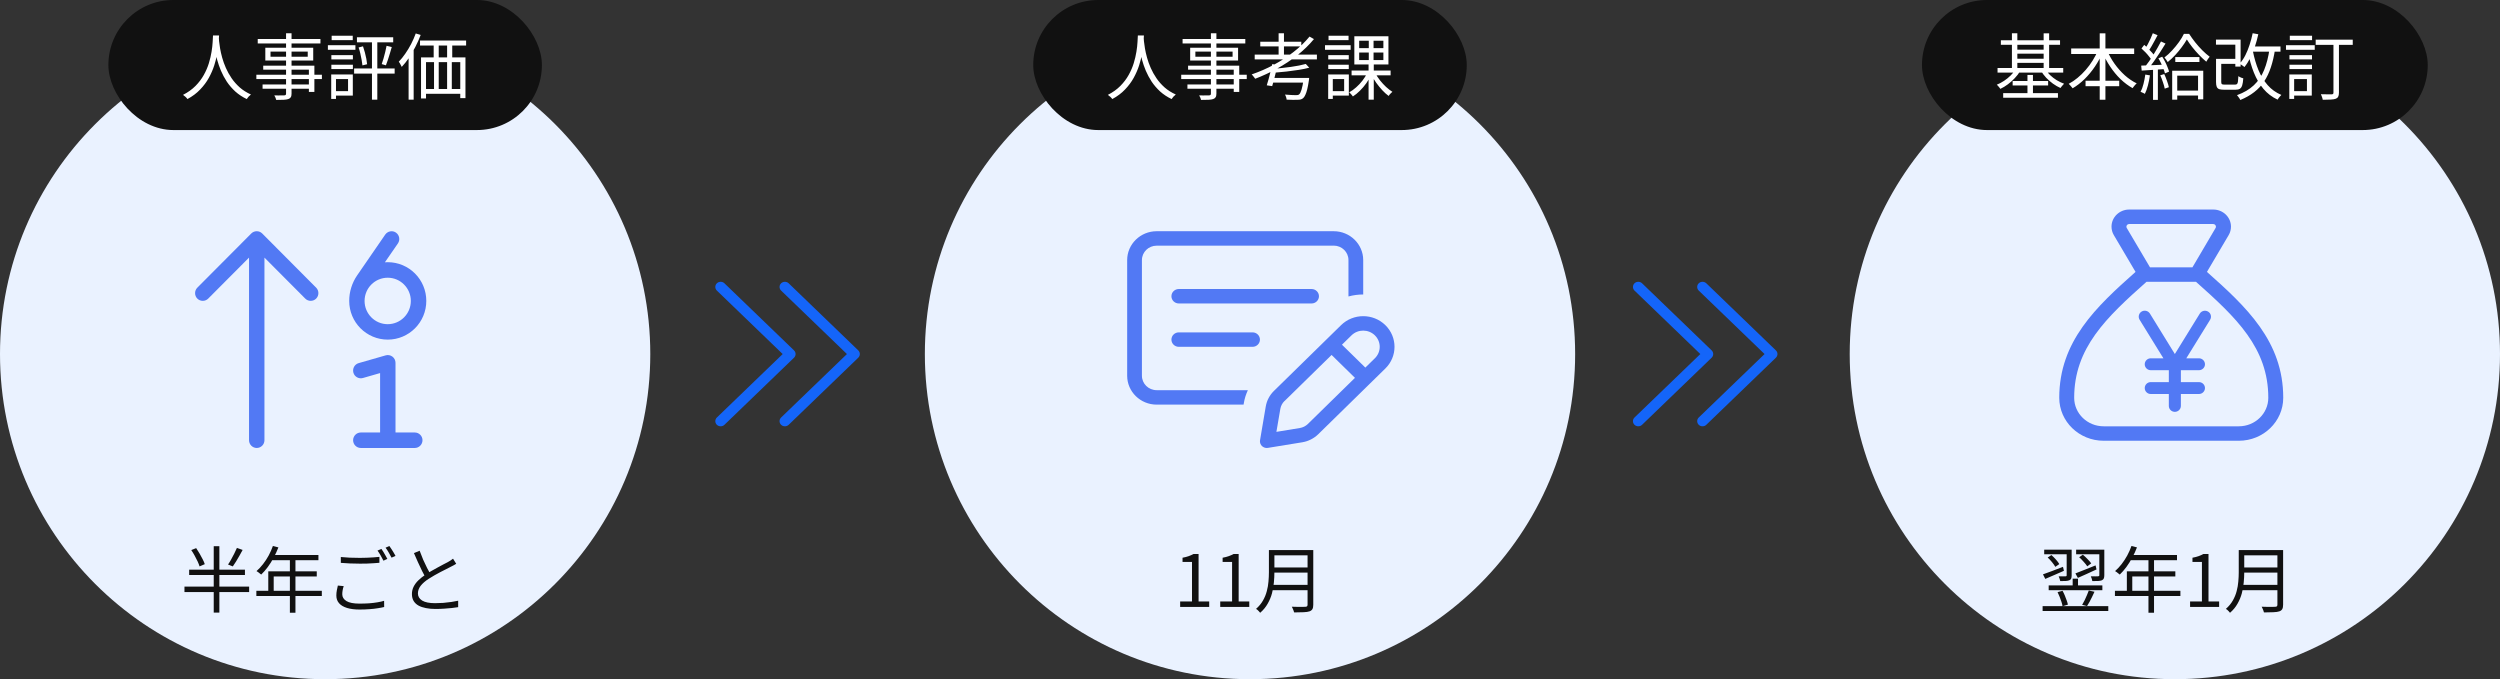 <svg width="346" height="94" viewBox="0 0 346 94" fill="none" xmlns="http://www.w3.org/2000/svg">
<rect x="0" y="0" width="346" height="94" fill="#333333" stroke="none"/>
<circle cx="301" cy="49" r="45" fill="#EAF2FF"/>
<path d="M305.441 37.631L308.444 32.544C308.657 32.188 308.767 31.781 308.767 31.369C308.767 30.062 307.669 29 306.319 29H294.681C293.331 29 292.233 30.062 292.233 31.369C292.233 31.781 292.343 32.188 292.556 32.544L295.559 37.631C290.121 42.462 285 47.225 285 55.05C285 58.337 287.751 61 291.148 61H309.852C313.249 61 316 58.337 316 55.05C316 47.225 310.879 42.462 305.441 37.631ZM303.923 39C309.477 43.938 313.933 48.144 313.933 55.05C313.933 57.231 312.106 59 309.852 59H291.148C288.894 59 287.067 57.231 287.067 55.05C287.067 48.144 291.523 43.938 297.077 39H303.923ZM303.432 37H297.561L294.345 31.556C294.313 31.5 294.294 31.438 294.294 31.375C294.294 31.169 294.468 31.006 294.675 31.006H306.306C306.519 31.006 306.687 31.175 306.687 31.375C306.687 31.438 306.668 31.5 306.635 31.556L303.432 37Z" fill="#5279F4"/>
<path d="M296.398 43.12C296.789 42.884 297.305 43.007 297.545 43.393L300.999 48.998L304.454 43.398C304.694 43.012 305.205 42.889 305.601 43.126C305.997 43.362 306.117 43.867 305.877 44.258L302.584 49.589H304.334C304.793 49.589 305.168 49.96 305.168 50.413C305.168 50.866 304.793 51.236 304.334 51.236H301.833V52.883H304.334C304.793 52.883 305.168 53.254 305.168 53.706C305.168 54.159 304.793 54.53 304.334 54.53H301.833V56.177C301.833 56.63 301.458 57 300.999 57C300.541 57 300.166 56.63 300.166 56.177V54.53H297.664C297.206 54.53 296.831 54.159 296.831 53.706C296.831 53.254 297.206 52.883 297.664 52.883H300.166V51.236H297.664C297.206 51.236 296.831 50.866 296.831 50.413C296.831 49.96 297.206 49.589 297.664 49.589H299.415L296.122 44.253C295.882 43.867 296.007 43.357 296.398 43.12Z" fill="#5279F4"/>
<path d="M282.917 76.07H286.407V76.71H282.917V76.07ZM286.027 76.07H286.717V79.63C286.717 79.803 286.697 79.947 286.657 80.06C286.617 80.167 286.53 80.25 286.397 80.31C286.27 80.363 286.103 80.397 285.897 80.41C285.69 80.417 285.437 80.42 285.137 80.42C285.123 80.32 285.093 80.21 285.047 80.09C285.007 79.963 284.963 79.853 284.917 79.76C285.143 79.767 285.343 79.77 285.517 79.77C285.69 79.77 285.81 79.767 285.877 79.76C285.977 79.76 286.027 79.713 286.027 79.62V76.07ZM283.397 77.16L283.917 76.82C284.13 77.007 284.34 77.217 284.547 77.45C284.753 77.683 284.907 77.89 285.007 78.07L284.457 78.45C284.357 78.27 284.207 78.057 284.007 77.81C283.807 77.563 283.603 77.347 283.397 77.16ZM282.747 79.49C283.093 79.37 283.513 79.217 284.007 79.03C284.5 78.837 285.003 78.643 285.517 78.45L285.647 79C285.2 79.193 284.75 79.39 284.297 79.59C283.843 79.783 283.433 79.96 283.067 80.12L282.747 79.49ZM287.337 76.07H290.867V76.71H287.337V76.07ZM290.547 76.07H291.237V79.61C291.237 79.797 291.213 79.943 291.167 80.05C291.127 80.157 291.04 80.243 290.907 80.31C290.773 80.363 290.597 80.397 290.377 80.41C290.163 80.417 289.897 80.42 289.577 80.42C289.563 80.32 289.537 80.21 289.497 80.09C289.457 79.963 289.413 79.853 289.367 79.76C289.607 79.767 289.82 79.77 290.007 79.77C290.193 79.77 290.317 79.767 290.377 79.76C290.443 79.753 290.487 79.74 290.507 79.72C290.533 79.7 290.547 79.663 290.547 79.61V76.07ZM287.757 77.12L288.267 76.77C288.487 76.95 288.703 77.153 288.917 77.38C289.137 77.6 289.307 77.797 289.427 77.97L288.877 78.38C288.763 78.2 288.6 77.993 288.387 77.76C288.18 77.52 287.97 77.307 287.757 77.12ZM287.237 79.36C287.583 79.227 288.007 79.06 288.507 78.86C289.007 78.66 289.513 78.457 290.027 78.25L290.157 78.81C289.71 79.017 289.26 79.223 288.807 79.43C288.36 79.637 287.95 79.82 287.577 79.98L287.237 79.36ZM283.537 81.02H290.967V81.68H283.537V81.02ZM282.697 83.89H291.787V84.56H282.697V83.89ZM284.767 81.95L285.457 81.77C285.57 81.97 285.673 82.183 285.767 82.41C285.867 82.637 285.953 82.863 286.027 83.09C286.107 83.31 286.163 83.507 286.197 83.68L285.457 83.9C285.43 83.72 285.38 83.52 285.307 83.3C285.233 83.073 285.15 82.843 285.057 82.61C284.963 82.377 284.867 82.157 284.767 81.95ZM286.857 80.09H287.597V81.29H286.857V80.09ZM289.087 81.73L289.877 81.9C289.77 82.127 289.66 82.36 289.547 82.6C289.433 82.84 289.317 83.07 289.197 83.29C289.077 83.51 288.96 83.707 288.847 83.88L288.167 83.71C288.28 83.523 288.393 83.317 288.507 83.09C288.62 82.857 288.727 82.62 288.827 82.38C288.933 82.133 289.02 81.917 289.087 81.73ZM294.997 75.56L295.757 75.76C295.57 76.247 295.35 76.723 295.097 77.19C294.85 77.65 294.58 78.08 294.287 78.48C293.993 78.873 293.69 79.22 293.377 79.52C293.33 79.48 293.267 79.43 293.187 79.37C293.113 79.303 293.033 79.24 292.947 79.18C292.867 79.12 292.793 79.073 292.727 79.04C293.047 78.76 293.347 78.44 293.627 78.08C293.913 77.713 294.173 77.317 294.407 76.89C294.64 76.457 294.837 76.013 294.997 75.56ZM294.847 76.81H301.297V77.53H294.477L294.847 76.81ZM294.357 79.07H301.067V79.78H295.107V82.14H294.357V79.07ZM292.707 81.77H301.767V82.49H292.707V81.77ZM297.347 77.19H298.117V84.8H297.347V77.19ZM303.107 84V83.24H304.747V77.77H303.437V77.19C303.763 77.13 304.047 77.057 304.287 76.97C304.533 76.883 304.757 76.783 304.957 76.67H305.657V83.24H307.127V84H303.107ZM310.313 76.13H315.523V76.86H310.313V76.13ZM310.313 78.54H315.573V79.25H310.313V78.54ZM310.233 80.95H315.523V81.68H310.233V80.95ZM309.843 76.13H310.603V79.21C310.603 79.643 310.58 80.107 310.533 80.6C310.493 81.093 310.407 81.593 310.273 82.1C310.14 82.6 309.94 83.083 309.673 83.55C309.413 84.017 309.067 84.437 308.633 84.81C308.6 84.757 308.547 84.693 308.473 84.62C308.407 84.547 308.337 84.477 308.263 84.41C308.19 84.35 308.123 84.303 308.063 84.27C308.47 83.91 308.79 83.523 309.023 83.11C309.263 82.69 309.44 82.257 309.553 81.81C309.673 81.363 309.75 80.92 309.783 80.48C309.823 80.033 309.843 79.61 309.843 79.21V76.13ZM315.193 76.13H315.983V83.69C315.983 83.957 315.943 84.16 315.863 84.3C315.783 84.44 315.65 84.543 315.463 84.61C315.27 84.677 315 84.717 314.653 84.73C314.307 84.75 313.867 84.76 313.333 84.76C313.32 84.68 313.293 84.593 313.253 84.5C313.22 84.407 313.18 84.31 313.133 84.21C313.093 84.117 313.053 84.037 313.013 83.97C313.293 83.977 313.56 83.983 313.813 83.99C314.073 83.99 314.297 83.99 314.483 83.99C314.677 83.983 314.81 83.98 314.883 83.98C315.003 83.973 315.083 83.95 315.123 83.91C315.17 83.863 315.193 83.787 315.193 83.68V76.13Z" fill="#111111"/>
<path d="M227.262 58.792L236.894 49.505C237.181 49.228 237.181 48.772 236.894 48.495L227.262 39.208C226.975 38.931 226.502 38.931 226.215 39.208C225.928 39.484 225.928 39.94 226.215 40.217L235.324 49L226.215 57.783C225.928 58.06 225.928 58.516 226.215 58.792C226.502 59.069 226.975 59.069 227.262 58.792ZM236.153 58.792L245.785 49.505C246.072 49.228 246.072 48.772 245.785 48.495L236.153 39.208C235.866 38.931 235.393 38.931 235.106 39.208C234.819 39.484 234.819 39.94 235.106 40.217L244.215 49L235.106 57.783C234.819 58.06 234.819 58.516 235.106 58.792C235.393 59.069 235.866 59.069 236.153 58.792Z" fill="#1465F9"/>
<circle cx="173" cy="49" r="45" fill="#EAF2FF"/>
<path d="M184.585 34H160.084C158.954 34 158.042 34.894 158.042 36V52C158.042 53.106 158.954 54 160.084 54H172.705C172.443 54.562 172.252 55.156 172.15 55.769L172.111 56H160.084C157.831 56 156 54.206 156 52V36C156 33.794 157.831 32 160.084 32H184.585C186.838 32 188.669 33.794 188.669 36V40.756C187.98 40.756 187.291 40.85 186.627 41.031V35.994C186.627 34.888 185.715 33.994 184.585 33.994V34ZM162.125 47C162.125 46.45 162.585 46 163.146 46H173.355C173.917 46 174.376 46.45 174.376 47C174.376 47.55 173.917 48 173.355 48H163.146C162.585 48 162.125 47.55 162.125 47ZM163.146 40H181.523C182.084 40 182.544 40.45 182.544 41C182.544 41.55 182.084 42 181.523 42H163.146C162.585 42 162.125 41.55 162.125 41C162.125 40.45 162.585 40 163.146 40ZM177.765 55.506C177.465 55.8 177.267 56.181 177.197 56.594L176.654 59.769L179.896 59.237C180.317 59.169 180.7 58.975 181.006 58.681L187.527 52.294L184.292 49.125L177.771 55.513L177.765 55.506ZM185.728 47.706L188.963 50.875L190.283 49.581C191.177 48.706 191.177 47.288 190.283 46.413C189.39 45.538 187.942 45.538 187.048 46.413L185.728 47.706ZM175.18 56.263C175.321 55.438 175.716 54.681 176.322 54.094L185.606 45C187.297 43.344 190.041 43.344 191.732 45C193.423 46.656 193.423 49.344 191.732 51L182.448 60.094C181.848 60.681 181.07 61.075 180.234 61.212L175.474 61.987C175.423 61.994 175.372 62 175.321 62C174.798 62 174.376 61.587 174.376 61.075C174.376 61.025 174.383 60.975 174.389 60.925L175.18 56.263Z" fill="#5279F4"/>
<path d="M163.333 84V83.24H164.973V77.77H163.663V77.19C163.99 77.13 164.273 77.057 164.513 76.97C164.76 76.883 164.983 76.783 165.183 76.67H165.883V83.24H167.353V84H163.333ZM168.88 84V83.24H170.52V77.77H169.21V77.19C169.537 77.13 169.82 77.057 170.06 76.97C170.307 76.883 170.53 76.783 170.73 76.67H171.43V83.24H172.9V84H168.88ZM176.087 76.13H181.297V76.86H176.087V76.13ZM176.087 78.54H181.347V79.25H176.087V78.54ZM176.007 80.95H181.297V81.68H176.007V80.95ZM175.617 76.13H176.377V79.21C176.377 79.643 176.354 80.107 176.307 80.6C176.267 81.093 176.18 81.593 176.047 82.1C175.914 82.6 175.714 83.083 175.447 83.55C175.187 84.017 174.84 84.437 174.407 84.81C174.374 84.757 174.32 84.693 174.247 84.62C174.18 84.547 174.11 84.477 174.037 84.41C173.964 84.35 173.897 84.303 173.837 84.27C174.244 83.91 174.564 83.523 174.797 83.11C175.037 82.69 175.214 82.257 175.327 81.81C175.447 81.363 175.524 80.92 175.557 80.48C175.597 80.033 175.617 79.61 175.617 79.21V76.13ZM180.967 76.13H181.757V83.69C181.757 83.957 181.717 84.16 181.637 84.3C181.557 84.44 181.424 84.543 181.237 84.61C181.044 84.677 180.774 84.717 180.427 84.73C180.08 84.75 179.64 84.76 179.107 84.76C179.094 84.68 179.067 84.593 179.027 84.5C178.994 84.407 178.954 84.31 178.907 84.21C178.867 84.117 178.827 84.037 178.787 83.97C179.067 83.977 179.334 83.983 179.587 83.99C179.847 83.99 180.07 83.99 180.257 83.99C180.45 83.983 180.584 83.98 180.657 83.98C180.777 83.973 180.857 83.95 180.897 83.91C180.944 83.863 180.967 83.787 180.967 83.68V76.13Z" fill="#111111"/>
<path d="M100.262 58.792L109.894 49.505C110.181 49.228 110.181 48.772 109.894 48.495L100.262 39.208C99.975 38.931 99.502 38.931 99.215 39.208C98.928 39.484 98.928 39.94 99.215 40.217L108.324 49L99.215 57.783C98.928 58.06 98.928 58.516 99.215 58.792C99.502 59.069 99.975 59.069 100.262 58.792ZM109.153 58.792L118.785 49.505C119.072 49.228 119.072 48.772 118.785 48.495L109.153 39.208C108.866 38.931 108.393 38.931 108.106 39.208C107.819 39.484 107.819 39.94 108.106 40.217L117.215 49L108.106 57.783C107.819 58.06 107.819 58.516 108.106 58.792C108.393 59.069 108.866 59.069 109.153 58.792Z" fill="#1465F9"/>
<circle cx="45" cy="49" r="45" fill="#EAF2FF"/>
<path d="M36.286 32.311C35.873 31.896 35.193 31.896 34.779 32.311L27.31 39.812C26.897 40.227 26.897 40.911 27.31 41.326C27.724 41.741 28.404 41.741 28.817 41.326L34.466 35.653V60.928C34.466 61.518 34.946 62 35.533 62C36.12 62 36.6 61.518 36.6 60.928V35.653L42.248 41.326C42.662 41.741 43.342 41.741 43.755 41.326C44.169 40.911 44.169 40.227 43.755 39.812L36.286 32.311ZM56.859 41.652C56.859 43.427 55.426 44.867 53.658 44.867C51.891 44.867 50.457 43.427 50.457 41.652C50.457 39.877 51.891 38.437 53.658 38.437C55.426 38.437 56.859 39.877 56.859 41.652ZM53.265 36.308L55.072 33.689C55.406 33.2 55.285 32.537 54.805 32.196C54.325 31.854 53.658 31.981 53.318 32.463L49.43 38.109C48.717 39.147 48.33 40.386 48.33 41.645C48.33 44.605 50.717 47.003 53.665 47.003C56.613 47.003 59 44.605 59 41.645C59 38.685 56.613 36.288 53.665 36.288C53.532 36.288 53.398 36.294 53.272 36.301L53.265 36.308ZM54.312 49.356C54.045 49.155 53.698 49.088 53.378 49.182L49.644 50.253C49.077 50.414 48.75 51.01 48.91 51.579C49.07 52.148 49.664 52.477 50.231 52.316L52.605 51.633V59.857H49.937C49.35 59.857 48.87 60.339 48.87 60.928C48.87 61.518 49.35 62 49.937 62H57.406C57.993 62 58.473 61.518 58.473 60.928C58.473 60.339 57.993 59.857 57.406 59.857H54.739V50.213C54.739 49.878 54.579 49.557 54.312 49.356Z" fill="#5279F4"/>
<path d="M26.47 76.13L27.15 75.86C27.31 76.093 27.467 76.343 27.62 76.61C27.78 76.877 27.923 77.14 28.05 77.4C28.183 77.653 28.28 77.88 28.34 78.08L27.62 78.39C27.56 78.19 27.47 77.96 27.35 77.7C27.23 77.44 27.093 77.173 26.94 76.9C26.787 76.62 26.63 76.363 26.47 76.13ZM32.79 75.83L33.58 76.11C33.447 76.363 33.3 76.63 33.14 76.91C32.987 77.19 32.83 77.457 32.67 77.71C32.517 77.963 32.367 78.19 32.22 78.39L31.56 78.13C31.7 77.93 31.843 77.697 31.99 77.43C32.143 77.157 32.29 76.88 32.43 76.6C32.57 76.32 32.69 76.063 32.79 75.83ZM26.18 78.84H33.9V79.58H26.18V78.84ZM25.53 81.19H34.48V81.94H25.53V81.19ZM29.58 75.59H30.36V84.78H29.58V75.59ZM37.77 75.56L38.53 75.76C38.343 76.247 38.123 76.723 37.87 77.19C37.623 77.65 37.353 78.08 37.06 78.48C36.767 78.873 36.463 79.22 36.15 79.52C36.103 79.48 36.04 79.43 35.96 79.37C35.887 79.303 35.807 79.24 35.72 79.18C35.64 79.12 35.567 79.073 35.5 79.04C35.82 78.76 36.12 78.44 36.4 78.08C36.687 77.713 36.947 77.317 37.18 76.89C37.413 76.457 37.61 76.013 37.77 75.56ZM37.62 76.81H44.07V77.53H37.25L37.62 76.81ZM37.13 79.07H43.84V79.78H37.88V82.14H37.13V79.07ZM35.48 81.77H44.54V82.49H35.48V81.77ZM40.12 77.19H40.89V84.8H40.12V77.19ZM47.17 77.09C47.53 77.13 47.933 77.16 48.38 77.18C48.833 77.2 49.31 77.21 49.81 77.21C50.13 77.21 50.45 77.203 50.77 77.19C51.097 77.177 51.407 77.16 51.7 77.14C52 77.12 52.27 77.097 52.51 77.07V77.89C52.283 77.91 52.02 77.93 51.72 77.95C51.42 77.97 51.103 77.987 50.77 78C50.443 78.007 50.127 78.01 49.82 78.01C49.313 78.01 48.843 78 48.41 77.98C47.977 77.96 47.563 77.933 47.17 77.9V77.09ZM47.57 81.12C47.503 81.313 47.453 81.507 47.42 81.7C47.387 81.887 47.37 82.07 47.37 82.25C47.37 82.637 47.563 82.95 47.95 83.19C48.343 83.423 48.94 83.54 49.74 83.54C50.207 83.54 50.65 83.527 51.07 83.5C51.497 83.467 51.887 83.42 52.24 83.36C52.6 83.3 52.907 83.23 53.16 83.15L53.17 84.01C52.93 84.07 52.633 84.127 52.28 84.18C51.933 84.24 51.547 84.283 51.12 84.31C50.693 84.343 50.24 84.36 49.76 84.36C49.087 84.36 48.51 84.287 48.03 84.14C47.55 83.993 47.183 83.777 46.93 83.49C46.677 83.203 46.55 82.85 46.55 82.43C46.55 82.17 46.573 81.923 46.62 81.69C46.667 81.457 46.713 81.24 46.76 81.04L47.57 81.12ZM52.79 75.97C52.877 76.09 52.97 76.233 53.07 76.4C53.17 76.56 53.267 76.727 53.36 76.9C53.46 77.067 53.543 77.217 53.61 77.35L53.07 77.6C52.97 77.393 52.843 77.157 52.69 76.89C52.537 76.623 52.39 76.393 52.25 76.2L52.79 75.97ZM53.89 75.57C53.983 75.697 54.083 75.843 54.19 76.01C54.297 76.177 54.4 76.343 54.5 76.51C54.6 76.67 54.68 76.813 54.74 76.94L54.19 77.18C54.083 76.96 53.953 76.723 53.8 76.47C53.653 76.21 53.507 75.987 53.36 75.8L53.89 75.57ZM63.14 78.03C63.027 78.103 62.907 78.173 62.78 78.24C62.653 78.307 62.517 78.377 62.37 78.45C62.203 78.543 61.997 78.65 61.75 78.77C61.503 78.89 61.24 79.023 60.96 79.17C60.68 79.317 60.4 79.47 60.12 79.63C59.84 79.79 59.577 79.95 59.33 80.11C58.863 80.41 58.497 80.727 58.23 81.06C57.97 81.393 57.84 81.75 57.84 82.13C57.84 82.543 58.037 82.873 58.43 83.12C58.83 83.36 59.423 83.48 60.21 83.48C60.577 83.48 60.957 83.467 61.35 83.44C61.743 83.407 62.12 83.363 62.48 83.31C62.847 83.257 63.157 83.2 63.41 83.14V84.03C63.163 84.077 62.87 84.117 62.53 84.15C62.197 84.19 61.837 84.22 61.45 84.24C61.063 84.267 60.663 84.28 60.25 84.28C59.777 84.28 59.343 84.24 58.95 84.16C58.557 84.087 58.213 83.97 57.92 83.81C57.633 83.65 57.41 83.44 57.25 83.18C57.09 82.913 57.01 82.593 57.01 82.22C57.01 81.853 57.087 81.517 57.24 81.21C57.393 80.897 57.613 80.6 57.9 80.32C58.187 80.04 58.527 79.77 58.92 79.51C59.173 79.337 59.443 79.17 59.73 79.01C60.023 78.843 60.31 78.683 60.59 78.53C60.87 78.377 61.13 78.237 61.37 78.11C61.617 77.983 61.823 77.877 61.99 77.79C62.13 77.703 62.257 77.627 62.37 77.56C62.483 77.487 62.593 77.407 62.7 77.32L63.14 78.03ZM58.08 76.22C58.233 76.647 58.397 77.063 58.57 77.47C58.75 77.877 58.93 78.257 59.11 78.61C59.297 78.963 59.467 79.277 59.62 79.55L58.93 79.96C58.763 79.687 58.587 79.363 58.4 78.99C58.213 78.617 58.027 78.22 57.84 77.8C57.653 77.38 57.47 76.963 57.29 76.55L58.08 76.22Z" fill="#111111"/>
<rect x="15" width="60" height="18" rx="9" fill="#111111"/>
<path d="M29.48 4.91H30.32C30.307 5.17 30.283 5.513 30.25 5.94C30.217 6.367 30.153 6.85 30.06 7.39C29.973 7.923 29.837 8.48 29.65 9.06C29.463 9.64 29.213 10.213 28.9 10.78C28.587 11.347 28.187 11.883 27.7 12.39C27.22 12.897 26.633 13.337 25.94 13.71C25.88 13.617 25.793 13.517 25.68 13.41C25.567 13.303 25.45 13.21 25.33 13.13C26.017 12.777 26.593 12.363 27.06 11.89C27.527 11.417 27.91 10.91 28.21 10.37C28.51 9.83 28.743 9.287 28.91 8.74C29.077 8.187 29.2 7.66 29.28 7.16C29.36 6.66 29.41 6.217 29.43 5.83C29.457 5.437 29.473 5.13 29.48 4.91ZM30.28 5.11C30.287 5.223 30.3 5.42 30.32 5.7C30.347 5.973 30.393 6.307 30.46 6.7C30.527 7.093 30.623 7.52 30.75 7.98C30.877 8.44 31.047 8.913 31.26 9.4C31.473 9.887 31.737 10.36 32.05 10.82C32.363 11.28 32.74 11.707 33.18 12.1C33.62 12.487 34.137 12.813 34.73 13.08C34.617 13.167 34.507 13.267 34.4 13.38C34.3 13.5 34.217 13.61 34.15 13.71C33.55 13.423 33.02 13.073 32.56 12.66C32.107 12.24 31.717 11.787 31.39 11.3C31.07 10.807 30.8 10.303 30.58 9.79C30.367 9.277 30.193 8.777 30.06 8.29C29.927 7.797 29.827 7.34 29.76 6.92C29.693 6.493 29.647 6.13 29.62 5.83C29.593 5.523 29.577 5.303 29.57 5.17L30.28 5.11ZM39.59 4.6H40.35V12.96C40.35 13.187 40.313 13.353 40.24 13.46C40.173 13.573 40.06 13.657 39.9 13.71C39.747 13.763 39.533 13.797 39.26 13.81C38.993 13.823 38.65 13.83 38.23 13.83C38.21 13.737 38.173 13.627 38.12 13.5C38.067 13.38 38.013 13.28 37.96 13.2C38.16 13.207 38.353 13.21 38.54 13.21C38.733 13.21 38.9 13.207 39.04 13.2C39.187 13.2 39.287 13.2 39.34 13.2C39.433 13.193 39.497 13.173 39.53 13.14C39.57 13.107 39.59 13.047 39.59 12.96V4.6ZM35.67 5.4H44.35V6.02H35.67V5.4ZM37.44 7.14V7.85H42.59V7.14H37.44ZM36.72 6.61H43.35V8.38H36.72V6.61ZM36.43 9.09H43.51V12.72H42.75V9.64H36.43V9.09ZM35.48 10.34H44.55V10.94H35.48V10.34ZM36.34 11.69H43.14V12.28H36.34V11.69ZM53.5 6.34L54.22 6.51C54.14 6.79 54.053 7.087 53.96 7.4C53.867 7.707 53.773 8.003 53.68 8.29C53.593 8.57 53.503 8.82 53.41 9.04L52.83 8.87C52.91 8.643 52.993 8.383 53.08 8.09C53.167 7.79 53.247 7.487 53.32 7.18C53.393 6.873 53.453 6.593 53.5 6.34ZM49.63 6.57L50.24 6.41C50.333 6.677 50.42 6.96 50.5 7.26C50.58 7.56 50.647 7.85 50.7 8.13C50.753 8.41 50.79 8.663 50.81 8.89L50.16 9.05C50.14 8.823 50.103 8.567 50.05 8.28C50.003 7.993 49.943 7.703 49.87 7.41C49.803 7.11 49.723 6.83 49.63 6.57ZM49.4 5.16H54.42V5.86H49.4V5.16ZM49.01 9.48H54.62V10.19H49.01V9.48ZM51.48 5.4H52.22V13.79H51.48V5.4ZM45.86 7.63H48.84V8.22H45.86V7.63ZM45.9 4.95H48.82V5.55H45.9V4.95ZM45.86 8.96H48.84V9.56H45.86V8.96ZM45.38 6.26H49.19V6.89H45.38V6.26ZM46.21 10.31H48.83V13.23H46.21V12.61H48.17V10.94H46.21V10.31ZM45.84 10.31H46.5V13.69H45.84V10.31ZM58.13 5.61H64.51V6.3H58.13V5.61ZM58.27 7.94H64.42V13.58H63.7V8.6H58.96V13.63H58.27V7.94ZM60.02 5.72H60.72V8.42H60.02V5.72ZM61.88 5.71H62.59V8.41H61.88V5.71ZM58.59 12.32H64.22V12.98H58.59V12.32ZM60.07 8.4H60.72V12.82H60.07V8.4ZM61.88 8.4H62.53V12.81H61.88V8.4ZM57.54 4.63L58.22 4.84C58.013 5.393 57.77 5.94 57.49 6.48C57.217 7.013 56.92 7.52 56.6 8C56.28 8.473 55.947 8.893 55.6 9.26C55.58 9.207 55.543 9.133 55.49 9.04C55.443 8.947 55.393 8.853 55.34 8.76C55.287 8.667 55.237 8.593 55.19 8.54C55.503 8.22 55.803 7.85 56.09 7.43C56.383 7.01 56.653 6.563 56.9 6.09C57.147 5.61 57.36 5.123 57.54 4.63ZM56.55 7.22L57.24 6.52L57.25 6.53V13.79H56.55V7.22Z" fill="white"/>
<rect x="143" width="60" height="18" rx="9" fill="#111111"/>
<path d="M157.48 4.91H158.32C158.307 5.17 158.283 5.513 158.25 5.94C158.217 6.367 158.153 6.85 158.06 7.39C157.973 7.923 157.837 8.48 157.65 9.06C157.463 9.64 157.213 10.213 156.9 10.78C156.587 11.347 156.187 11.883 155.7 12.39C155.22 12.897 154.633 13.337 153.94 13.71C153.88 13.617 153.793 13.517 153.68 13.41C153.567 13.303 153.45 13.21 153.33 13.13C154.017 12.777 154.593 12.363 155.06 11.89C155.527 11.417 155.91 10.91 156.21 10.37C156.51 9.83 156.743 9.287 156.91 8.74C157.077 8.187 157.2 7.66 157.28 7.16C157.36 6.66 157.41 6.217 157.43 5.83C157.457 5.437 157.473 5.13 157.48 4.91ZM158.28 5.11C158.287 5.223 158.3 5.42 158.32 5.7C158.347 5.973 158.393 6.307 158.46 6.7C158.527 7.093 158.623 7.52 158.75 7.98C158.877 8.44 159.047 8.913 159.26 9.4C159.473 9.887 159.737 10.36 160.05 10.82C160.363 11.28 160.74 11.707 161.18 12.1C161.62 12.487 162.137 12.813 162.73 13.08C162.617 13.167 162.507 13.267 162.4 13.38C162.3 13.5 162.217 13.61 162.15 13.71C161.55 13.423 161.02 13.073 160.56 12.66C160.107 12.24 159.717 11.787 159.39 11.3C159.07 10.807 158.8 10.303 158.58 9.79C158.367 9.277 158.193 8.777 158.06 8.29C157.927 7.797 157.827 7.34 157.76 6.92C157.693 6.493 157.647 6.13 157.62 5.83C157.593 5.523 157.577 5.303 157.57 5.17L158.28 5.11ZM167.59 4.6H168.35V12.96C168.35 13.187 168.313 13.353 168.24 13.46C168.173 13.573 168.06 13.657 167.9 13.71C167.747 13.763 167.533 13.797 167.26 13.81C166.993 13.823 166.65 13.83 166.23 13.83C166.21 13.737 166.173 13.627 166.12 13.5C166.067 13.38 166.013 13.28 165.96 13.2C166.16 13.207 166.353 13.21 166.54 13.21C166.733 13.21 166.9 13.207 167.04 13.2C167.187 13.2 167.287 13.2 167.34 13.2C167.433 13.193 167.497 13.173 167.53 13.14C167.57 13.107 167.59 13.047 167.59 12.96V4.6ZM163.67 5.4H172.35V6.02H163.67V5.4ZM165.44 7.14V7.85H170.59V7.14H165.44ZM164.72 6.61H171.35V8.38H164.72V6.61ZM164.43 9.09H171.51V12.72H170.75V9.64H164.43V9.09ZM163.48 10.34H172.55V10.94H163.48V10.34ZM164.34 11.69H171.14V12.28H164.34V11.69ZM173.65 7.56H182.26V8.22H173.65V7.56ZM174.42 5.78H180.1V6.42H174.42V5.78ZM176.96 4.6H177.7V7.88H176.96V4.6ZM180.72 8.85L181.2 9.37C180.78 9.483 180.297 9.583 179.75 9.67C179.21 9.757 178.647 9.833 178.06 9.9C177.48 9.967 176.917 10.02 176.37 10.06C176.357 9.98 176.33 9.89 176.29 9.79C176.257 9.683 176.223 9.597 176.19 9.53C176.583 9.497 176.99 9.457 177.41 9.41C177.83 9.363 178.243 9.313 178.65 9.26C179.057 9.2 179.437 9.137 179.79 9.07C180.15 8.997 180.46 8.923 180.72 8.85ZM181.24 5.06L181.85 5.41C181.177 6.223 180.403 6.973 179.53 7.66C178.663 8.34 177.733 8.953 176.74 9.5C175.753 10.04 174.747 10.507 173.72 10.9C173.687 10.847 173.64 10.783 173.58 10.71C173.52 10.63 173.46 10.553 173.4 10.48C173.34 10.407 173.283 10.347 173.23 10.3C174.277 9.94 175.29 9.5 176.27 8.98C177.257 8.453 178.173 7.86 179.02 7.2C179.873 6.54 180.613 5.827 181.24 5.06ZM176.07 8.88L176.82 8.96C176.747 9.287 176.667 9.63 176.58 9.99C176.493 10.35 176.407 10.7 176.32 11.04C176.233 11.373 176.15 11.667 176.07 11.92L175.32 11.81C175.407 11.557 175.493 11.263 175.58 10.93C175.673 10.59 175.763 10.24 175.85 9.88C175.937 9.52 176.01 9.187 176.07 8.88ZM180.43 10.79H181.19C181.19 10.79 181.187 10.813 181.18 10.86C181.18 10.9 181.177 10.947 181.17 11C181.17 11.053 181.163 11.097 181.15 11.13C181.077 11.623 181 12.033 180.92 12.36C180.84 12.68 180.753 12.937 180.66 13.13C180.573 13.323 180.477 13.47 180.37 13.57C180.263 13.663 180.15 13.727 180.03 13.76C179.917 13.793 179.77 13.81 179.59 13.81C179.443 13.823 179.23 13.827 178.95 13.82C178.677 13.813 178.383 13.803 178.07 13.79C178.063 13.683 178.037 13.563 177.99 13.43C177.95 13.303 177.9 13.19 177.84 13.09C178.153 13.123 178.453 13.143 178.74 13.15C179.033 13.163 179.24 13.17 179.36 13.17C179.46 13.17 179.543 13.163 179.61 13.15C179.677 13.137 179.737 13.11 179.79 13.07C179.917 12.97 180.03 12.753 180.13 12.42C180.237 12.087 180.337 11.577 180.43 10.89V10.79ZM175.96 10.79H180.64V11.43H175.8L175.96 10.79ZM187.06 9.76H192.46V10.43H187.06V9.76ZM190.35 10.14C190.523 10.467 190.74 10.797 191 11.13C191.26 11.457 191.537 11.757 191.83 12.03C192.13 12.303 192.423 12.53 192.71 12.71C192.657 12.75 192.593 12.807 192.52 12.88C192.453 12.947 192.39 13.013 192.33 13.08C192.277 13.153 192.23 13.22 192.19 13.28C191.903 13.073 191.61 12.81 191.31 12.49C191.017 12.17 190.737 11.827 190.47 11.46C190.21 11.087 189.987 10.72 189.8 10.36L190.35 10.14ZM188.11 7.27V8.31H191.46V7.27H188.11ZM188.11 5.64V6.66H191.46V5.64H188.11ZM187.44 5.02H192.16V8.92H187.44V5.02ZM189.22 10.1L189.79 10.3C189.61 10.707 189.383 11.107 189.11 11.5C188.837 11.887 188.537 12.24 188.21 12.56C187.89 12.88 187.567 13.143 187.24 13.35C187.2 13.29 187.15 13.223 187.09 13.15C187.03 13.083 186.97 13.017 186.91 12.95C186.85 12.883 186.79 12.827 186.73 12.78C187.057 12.6 187.377 12.37 187.69 12.09C188.01 11.81 188.303 11.497 188.57 11.15C188.837 10.803 189.053 10.453 189.22 10.1ZM189.44 5.33H190.1V8.63H190.13V13.79H189.41V8.63H189.44V5.33ZM183.83 7.63H186.67V8.22H183.83V7.63ZM183.87 4.95H186.64V5.55H183.87V4.95ZM183.83 8.96H186.67V9.56H183.83V8.96ZM183.38 6.26H186.93V6.89H183.38V6.26ZM184.17 10.31H186.68V13.23H184.17V12.61H186.03V10.94H184.17V10.31ZM183.82 10.31H184.46V13.69H183.82V10.31Z" fill="white"/>
<rect x="266" width="70" height="18" rx="9" fill="#111111"/>
<path d="M276.92 5.57H285.11V6.2H276.92V5.57ZM277.24 12.89H284.82V13.53H277.24V12.89ZM278.89 6.87H283.1V7.43H278.89V6.87ZM278.89 8.13H283.1V8.7H278.89V8.13ZM276.46 9.41H285.55V10.05H276.46V9.41ZM278.55 11.21H283.46V11.83H278.55V11.21ZM278.45 4.6H279.2V9.77H278.45V4.6ZM282.84 4.61H283.6V9.77H282.84V4.61ZM280.6 10.37H281.36V13.24H280.6V10.37ZM278.98 9.59L279.6 9.82C279.4 10.167 279.15 10.497 278.85 10.81C278.557 11.123 278.237 11.41 277.89 11.67C277.55 11.923 277.203 12.133 276.85 12.3C276.817 12.24 276.77 12.177 276.71 12.11C276.65 12.037 276.59 11.967 276.53 11.9C276.47 11.827 276.413 11.767 276.36 11.72C276.693 11.587 277.027 11.41 277.36 11.19C277.693 10.97 278 10.72 278.28 10.44C278.56 10.16 278.793 9.877 278.98 9.59ZM283.07 9.59C283.243 9.87 283.467 10.14 283.74 10.4C284.013 10.66 284.317 10.893 284.65 11.1C284.99 11.3 285.33 11.463 285.67 11.59C285.623 11.637 285.567 11.697 285.5 11.77C285.433 11.837 285.373 11.907 285.32 11.98C285.267 12.053 285.217 12.12 285.17 12.18C284.823 12.027 284.477 11.827 284.13 11.58C283.79 11.333 283.477 11.06 283.19 10.76C282.91 10.453 282.67 10.137 282.47 9.81L283.07 9.59ZM286.65 6.71H295.37V7.47H286.65V6.71ZM288.64 11.17H293.3V11.93H288.64V11.17ZM290.6 4.61H291.39V13.8H290.6V4.61ZM290.36 6.96L291.04 7.18C290.74 7.887 290.373 8.563 289.94 9.21C289.507 9.85 289.027 10.43 288.5 10.95C287.973 11.463 287.423 11.887 286.85 12.22C286.81 12.16 286.757 12.093 286.69 12.02C286.623 11.94 286.557 11.863 286.49 11.79C286.43 11.717 286.37 11.653 286.31 11.6C286.73 11.38 287.137 11.107 287.53 10.78C287.93 10.453 288.307 10.087 288.66 9.68C289.02 9.267 289.343 8.83 289.63 8.37C289.917 7.91 290.16 7.44 290.36 6.96ZM291.63 6.99C291.897 7.623 292.24 8.237 292.66 8.83C293.08 9.417 293.55 9.947 294.07 10.42C294.597 10.887 295.147 11.26 295.72 11.54C295.66 11.593 295.593 11.657 295.52 11.73C295.453 11.803 295.387 11.883 295.32 11.97C295.253 12.05 295.197 12.127 295.15 12.2C294.57 11.873 294.013 11.457 293.48 10.95C292.953 10.437 292.477 9.86 292.05 9.22C291.623 8.58 291.263 7.913 290.97 7.22L291.63 6.99ZM301.06 7.9H304.4V8.58H301.06V7.9ZM301.02 12.54H304.61V13.22H301.02V12.54ZM302.66 5.46C302.473 5.793 302.24 6.147 301.96 6.52C301.687 6.893 301.383 7.26 301.05 7.62C300.717 7.98 300.37 8.303 300.01 8.59C299.963 8.497 299.893 8.387 299.8 8.26C299.713 8.133 299.633 8.03 299.56 7.95C299.927 7.677 300.28 7.353 300.62 6.98C300.967 6.607 301.283 6.22 301.57 5.82C301.857 5.42 302.083 5.043 302.25 4.69H302.98C303.22 5.063 303.497 5.45 303.81 5.85C304.123 6.243 304.453 6.613 304.8 6.96C305.147 7.307 305.487 7.603 305.82 7.85C305.74 7.943 305.657 8.053 305.57 8.18C305.49 8.307 305.417 8.427 305.35 8.54C305.023 8.267 304.69 7.953 304.35 7.6C304.01 7.247 303.693 6.883 303.4 6.51C303.107 6.137 302.86 5.787 302.66 5.46ZM300.63 9.79H304.93V13.75H304.21V10.47H301.33V13.79H300.63V9.79ZM297.95 4.6L298.61 4.87C298.483 5.103 298.35 5.353 298.21 5.62C298.07 5.887 297.927 6.143 297.78 6.39C297.64 6.637 297.503 6.85 297.37 7.03L296.86 6.8C296.987 6.607 297.117 6.383 297.25 6.13C297.383 5.87 297.513 5.607 297.64 5.34C297.767 5.067 297.87 4.82 297.95 4.6ZM299.08 5.74L299.71 6.03C299.483 6.41 299.23 6.813 298.95 7.24C298.677 7.667 298.4 8.077 298.12 8.47C297.84 8.863 297.573 9.21 297.32 9.51L296.86 9.25C297.047 9.023 297.24 8.767 297.44 8.48C297.647 8.187 297.847 7.883 298.04 7.57C298.24 7.25 298.427 6.933 298.6 6.62C298.78 6.3 298.94 6.007 299.08 5.74ZM296.38 6.71L296.76 6.21C296.947 6.363 297.133 6.537 297.32 6.73C297.513 6.917 297.69 7.103 297.85 7.29C298.01 7.47 298.133 7.633 298.22 7.78L297.81 8.35C297.723 8.197 297.6 8.023 297.44 7.83C297.287 7.63 297.117 7.433 296.93 7.24C296.743 7.047 296.56 6.87 296.38 6.71ZM298.72 8.07L299.25 7.85C299.39 8.063 299.523 8.297 299.65 8.55C299.777 8.797 299.887 9.04 299.98 9.28C300.08 9.513 300.153 9.723 300.2 9.91L299.63 10.16C299.59 9.973 299.52 9.76 299.42 9.52C299.327 9.28 299.22 9.033 299.1 8.78C298.98 8.52 298.853 8.283 298.72 8.07ZM296.34 9.08C296.78 9.067 297.297 9.047 297.89 9.02C298.483 8.993 299.097 8.967 299.73 8.94L299.72 9.55C299.127 9.59 298.54 9.63 297.96 9.67C297.38 9.703 296.863 9.737 296.41 9.77L296.34 9.08ZM298.98 10.42L299.53 10.25C299.663 10.53 299.79 10.843 299.91 11.19C300.037 11.53 300.123 11.823 300.17 12.07L299.6 12.27C299.553 12.017 299.47 11.72 299.35 11.38C299.237 11.033 299.113 10.713 298.98 10.42ZM296.91 10.32L297.55 10.43C297.483 10.903 297.39 11.37 297.27 11.83C297.15 12.283 297.01 12.67 296.85 12.99C296.803 12.957 296.743 12.923 296.67 12.89C296.603 12.857 296.53 12.823 296.45 12.79C296.377 12.75 296.31 12.72 296.25 12.7C296.423 12.393 296.56 12.03 296.66 11.61C296.767 11.183 296.85 10.753 296.91 10.32ZM297.98 9.36H298.65V13.82H297.98V9.36ZM307.1 8.15H309.64V8.84H307.1V8.15ZM306.69 5.48H310.1V9.22H309.37V6.18H306.69V5.48ZM306.7 8.15H307.42V11.35C307.42 11.503 307.45 11.603 307.51 11.65C307.57 11.69 307.703 11.71 307.91 11.71C307.957 11.71 308.043 11.71 308.17 11.71C308.297 11.71 308.437 11.71 308.59 11.71C308.75 11.71 308.897 11.71 309.03 11.71C309.163 11.71 309.263 11.71 309.33 11.71C309.45 11.71 309.54 11.683 309.6 11.63C309.66 11.577 309.703 11.467 309.73 11.3C309.757 11.127 309.777 10.873 309.79 10.54C309.843 10.58 309.91 10.62 309.99 10.66C310.07 10.7 310.153 10.737 310.24 10.77C310.327 10.797 310.403 10.82 310.47 10.84C310.443 11.253 310.393 11.577 310.32 11.81C310.247 12.043 310.137 12.203 309.99 12.29C309.85 12.377 309.65 12.42 309.39 12.42C309.337 12.42 309.237 12.42 309.09 12.42C308.943 12.42 308.78 12.42 308.6 12.42C308.427 12.42 308.267 12.42 308.12 12.42C307.98 12.42 307.887 12.42 307.84 12.42C307.54 12.42 307.307 12.393 307.14 12.34C306.98 12.28 306.867 12.173 306.8 12.02C306.733 11.86 306.7 11.64 306.7 11.36V8.15ZM311.51 6.43H315.62V7.15H311.51V6.43ZM311.77 4.6L312.55 4.74C312.417 5.34 312.257 5.92 312.07 6.48C311.883 7.033 311.67 7.55 311.43 8.03C311.19 8.503 310.923 8.92 310.63 9.28C310.583 9.24 310.52 9.19 310.44 9.13C310.36 9.07 310.277 9.013 310.19 8.96C310.103 8.9 310.03 8.85 309.97 8.81C310.263 8.483 310.523 8.1 310.75 7.66C310.977 7.213 311.173 6.73 311.34 6.21C311.513 5.69 311.657 5.153 311.77 4.6ZM314.11 6.72L314.87 6.81C314.73 7.737 314.537 8.57 314.29 9.31C314.05 10.043 313.74 10.697 313.36 11.27C312.987 11.837 312.527 12.33 311.98 12.75C311.44 13.17 310.8 13.533 310.06 13.84C310.033 13.773 309.993 13.7 309.94 13.62C309.887 13.54 309.827 13.457 309.76 13.37C309.7 13.283 309.647 13.217 309.6 13.17C310.553 12.823 311.33 12.367 311.93 11.8C312.537 11.233 313.01 10.533 313.35 9.7C313.697 8.86 313.95 7.867 314.11 6.72ZM311.8 7.08C311.987 8.027 312.243 8.9 312.57 9.7C312.903 10.5 313.33 11.197 313.85 11.79C314.37 12.377 315 12.827 315.74 13.14C315.687 13.193 315.627 13.257 315.56 13.33C315.493 13.403 315.43 13.48 315.37 13.56C315.31 13.647 315.26 13.723 315.22 13.79C314.447 13.43 313.793 12.933 313.26 12.3C312.727 11.667 312.287 10.92 311.94 10.06C311.593 9.193 311.32 8.24 311.12 7.2L311.8 7.08ZM320.49 5.49H325.62V6.21H320.49V5.49ZM322.95 5.78H323.71V12.82C323.71 13.073 323.673 13.263 323.6 13.39C323.533 13.517 323.42 13.61 323.26 13.67C323.093 13.73 322.863 13.767 322.57 13.78C322.277 13.8 321.91 13.81 321.47 13.81C321.463 13.737 321.443 13.653 321.41 13.56C321.383 13.467 321.35 13.373 321.31 13.28C321.277 13.193 321.243 13.113 321.21 13.04C321.437 13.047 321.65 13.05 321.85 13.05C322.057 13.057 322.233 13.06 322.38 13.06C322.533 13.06 322.64 13.06 322.7 13.06C322.793 13.053 322.857 13.033 322.89 13C322.93 12.967 322.95 12.907 322.95 12.82V5.78ZM316.86 7.63H319.98V8.22H316.86V7.63ZM316.91 4.95H319.99V5.55H316.91V4.95ZM316.86 8.96H319.98V9.56H316.86V8.96ZM316.38 6.26H320.36V6.89H316.38V6.26ZM317.21 10.31H319.95V13.23H317.21V12.61H319.28V10.94H317.21V10.31ZM316.84 10.31H317.51V13.69H316.84V10.31Z" fill="white"/>
</svg>
